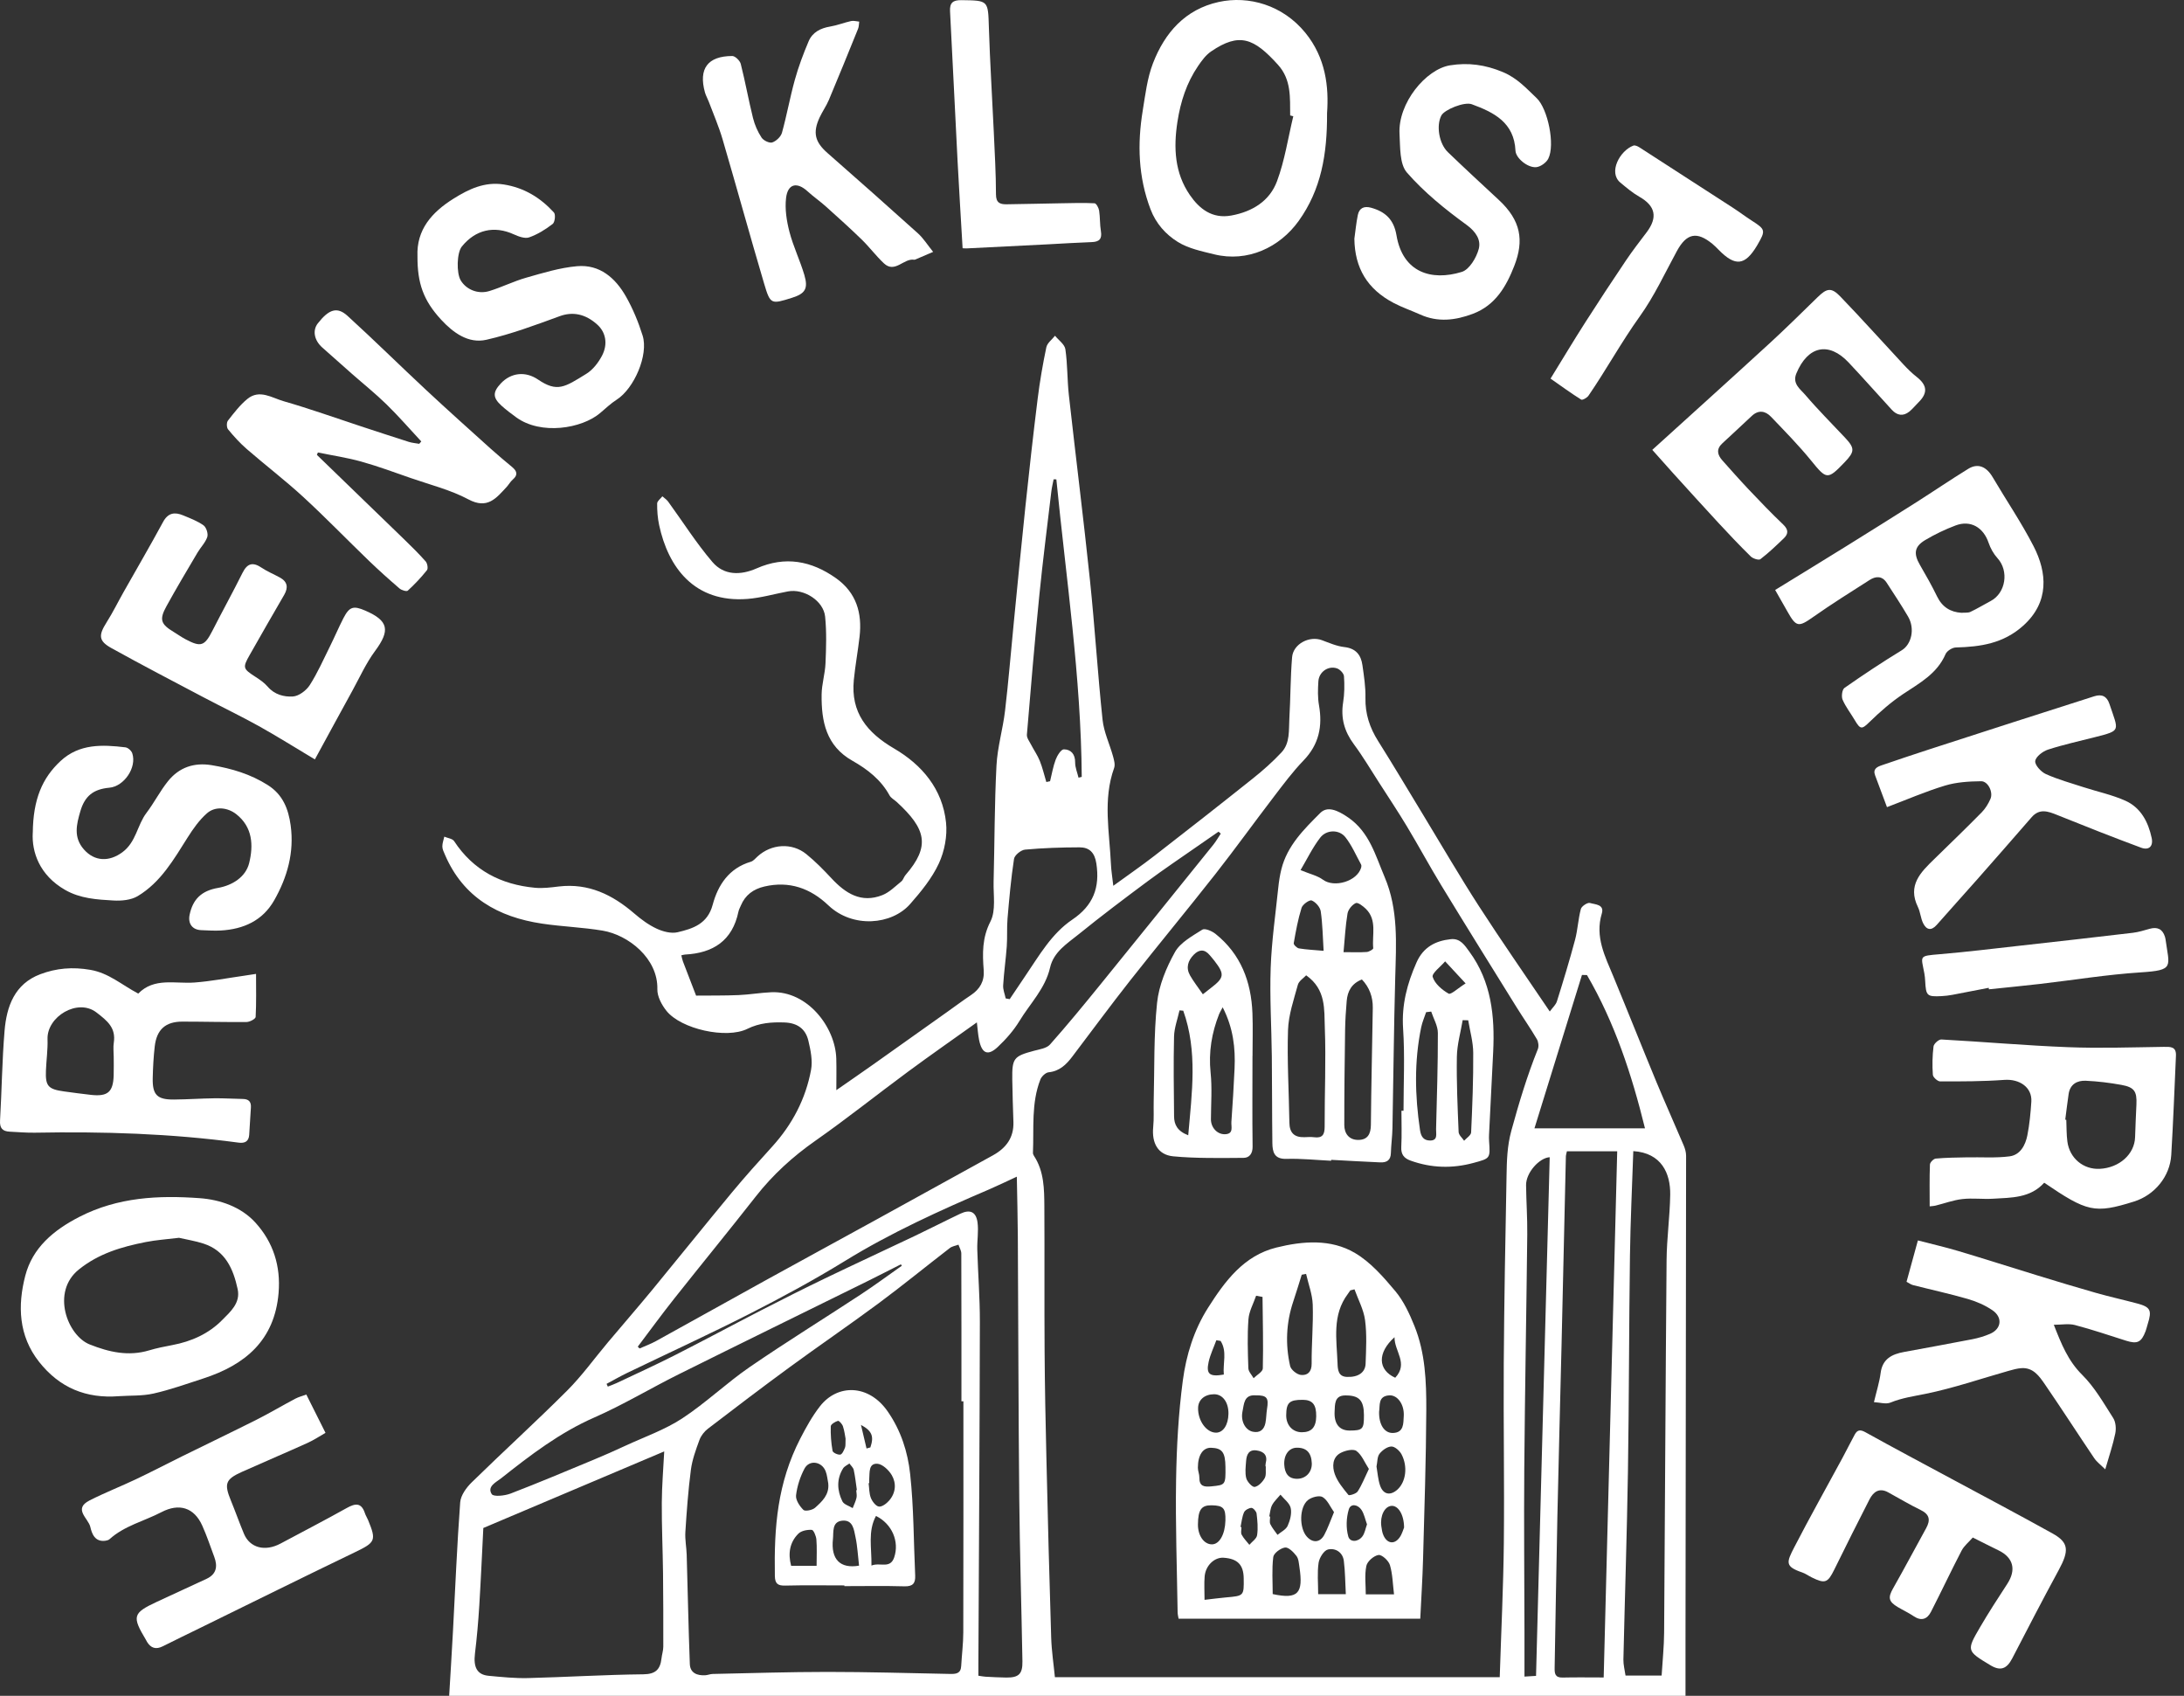 <?xml version="1.0" encoding="UTF-8"?>
<svg xmlns="http://www.w3.org/2000/svg" width="152" height="118" viewBox="0 0 152 118" fill="none">
  <rect x="0" y="0" width="152" height="118" fill="#333333" stroke="none"/>
  <path d="M31.261 117.999C31.348 116.532 31.444 115.02 31.525 113.506C31.687 110.516 31.806 107.523 32.028 104.538C32.065 104.05 32.459 103.508 32.836 103.141C35.029 100.995 37.304 98.93 39.474 96.76C40.509 95.725 41.372 94.517 42.319 93.392C43.346 92.171 44.393 90.968 45.407 89.738C47.26 87.487 49.085 85.21 50.946 82.967C51.85 81.879 52.796 80.824 53.748 79.778C55.139 78.245 56.072 76.469 56.447 74.445C56.566 73.8 56.417 73.075 56.261 72.417C56.06 71.566 55.465 71.176 54.598 71.146C53.706 71.114 52.853 71.175 52.014 71.59C50.559 72.312 47.391 71.607 46.382 70.336C46.051 69.921 45.736 69.331 45.75 68.831C45.803 66.69 43.731 65.054 41.934 64.755C40.541 64.523 39.119 64.477 37.721 64.268C34.677 63.813 32.246 62.452 30.97 59.48C30.891 59.294 30.789 59.099 30.786 58.907C30.781 58.678 30.873 58.447 30.922 58.217C31.155 58.318 31.488 58.351 31.606 58.53C32.943 60.564 34.874 61.553 37.235 61.774C37.781 61.825 38.343 61.75 38.892 61.684C40.956 61.44 42.625 62.255 44.14 63.56C44.616 63.97 45.14 64.358 45.706 64.62C46.141 64.823 46.713 64.973 47.16 64.868C48.227 64.617 49.243 64.291 49.6 62.958C49.969 61.576 50.739 60.411 52.251 59.964C52.429 59.912 52.574 59.732 52.722 59.596C53.678 58.719 55.113 58.617 56.118 59.432C56.744 59.94 57.316 60.523 57.866 61.113C58.843 62.165 59.939 62.868 61.413 62.284C61.903 62.09 62.308 61.672 62.732 61.33C62.861 61.226 62.904 61.022 63.018 60.891C64.765 58.875 64.46 57.684 62.407 55.801C62.239 55.647 62.009 55.531 61.907 55.343C61.311 54.251 60.36 53.521 59.327 52.937C57.487 51.897 57.163 50.193 57.182 48.335C57.189 47.606 57.423 46.881 57.453 46.15C57.499 45.069 57.535 43.977 57.426 42.906C57.314 41.805 55.956 40.946 54.845 41.151C53.903 41.325 52.97 41.602 52.021 41.675C48.31 41.962 46.501 39.458 45.875 36.54C45.77 36.049 45.73 35.536 45.736 35.034C45.737 34.866 45.971 34.701 46.099 34.535C46.234 34.657 46.398 34.761 46.503 34.906C47.526 36.31 48.457 37.79 49.582 39.105C50.385 40.046 51.544 40.042 52.664 39.548C54.639 38.677 56.465 39.017 58.18 40.23C59.599 41.234 60.014 42.657 59.823 44.306C59.708 45.311 59.523 46.307 59.424 47.313C59.198 49.578 60.343 50.983 62.229 52.085C64.169 53.22 65.596 54.905 65.841 57.231C65.94 58.162 65.736 59.23 65.341 60.082C64.863 61.113 64.102 62.043 63.341 62.908C62.059 64.365 59.342 64.603 57.654 62.998C56.398 61.803 54.932 61.284 53.199 61.686C52.434 61.863 51.868 62.276 51.56 63.013C51.502 63.154 51.423 63.291 51.393 63.438C50.973 65.458 49.63 66.32 47.676 66.421C47.603 66.426 47.53 66.45 47.419 66.473C47.457 66.623 47.48 66.766 47.53 66.899C47.832 67.692 48.14 68.484 48.446 69.278C49.434 69.269 50.422 69.283 51.406 69.241C52.165 69.209 52.918 69.076 53.678 69.043C56.196 68.932 58.142 71.474 58.203 73.665C58.223 74.397 58.206 75.129 58.206 75.856C59.016 75.294 59.897 74.688 60.77 74.071C62.485 72.86 64.195 71.64 65.907 70.424C66.463 70.029 67.01 69.62 67.579 69.24C68.202 68.823 68.521 68.272 68.463 67.509C68.375 66.349 68.347 65.26 68.933 64.118C69.323 63.355 69.128 62.281 69.152 61.344C69.222 58.653 69.213 55.958 69.352 53.271C69.417 51.993 69.798 50.736 69.948 49.459C70.189 47.42 70.353 45.372 70.556 43.327C70.823 40.627 71.08 37.926 71.367 35.228C71.63 32.734 71.908 30.242 72.217 27.753C72.367 26.55 72.573 25.351 72.822 24.165C72.885 23.867 73.217 23.628 73.426 23.362C73.678 23.674 74.097 23.96 74.147 24.302C74.301 25.352 74.272 26.43 74.389 27.487C74.868 31.789 75.411 36.085 75.86 40.391C76.197 43.617 76.394 46.858 76.735 50.084C76.827 50.948 77.229 51.777 77.464 52.627C77.535 52.888 77.624 53.204 77.54 53.437C76.744 55.654 77.22 57.906 77.319 60.146C77.337 60.566 77.409 60.984 77.482 61.637C78.526 60.878 79.448 60.243 80.333 59.558C82.631 57.776 84.921 55.984 87.193 54.171C87.894 53.613 88.573 53.011 89.184 52.358C89.8 51.702 89.687 50.803 89.736 49.985C89.82 48.567 89.808 47.144 89.926 45.73C90.004 44.807 91.127 44.224 91.993 44.543C92.507 44.732 93.025 44.964 93.559 45.024C94.364 45.114 94.72 45.57 94.821 46.284C94.928 47.037 95.048 47.8 95.031 48.557C95.007 49.669 95.327 50.634 95.912 51.562C96.988 53.271 98.019 55.009 99.069 56.736C100.353 58.847 101.592 60.985 102.932 63.058C104.503 65.49 106.162 67.866 107.86 70.383C108.047 70.123 108.279 69.922 108.358 69.673C108.803 68.254 109.236 66.832 109.62 65.394C109.806 64.694 109.835 63.952 110.023 63.251C110.074 63.056 110.492 62.781 110.655 62.832C111.003 62.939 111.676 62.919 111.481 63.567C110.992 65.185 111.705 66.545 112.288 67.952C113.3 70.398 114.277 72.86 115.29 75.306C115.902 76.779 116.557 78.233 117.181 79.703C117.275 79.927 117.348 80.182 117.347 80.421C117.339 91.654 117.322 102.886 117.306 114.118C117.304 115.362 117.306 116.605 117.306 118H31.261V117.999ZM104.377 116.706C104.48 113.469 104.631 110.399 104.663 107.328C104.706 103.191 104.63 99.052 104.657 94.913C104.686 90.549 104.768 86.186 104.851 81.823C104.87 80.768 104.89 79.753 105.188 78.666C105.716 76.742 106.285 74.848 107.03 73C107.108 72.806 107.07 72.492 106.96 72.306C106.512 71.544 106.003 70.818 105.537 70.067C103.793 67.259 102.044 64.453 100.324 61.631C99.496 60.273 98.74 58.87 97.92 57.507C97.296 56.469 96.624 55.461 95.969 54.441C95.394 53.55 94.854 52.633 94.223 51.783C93.566 50.898 93.303 49.967 93.478 48.873C93.573 48.277 93.58 47.656 93.537 47.055C93.524 46.857 93.26 46.58 93.053 46.509C92.448 46.3 91.798 46.75 91.755 47.406C91.719 47.96 91.702 48.532 91.798 49.075C92.056 50.542 91.794 51.806 90.724 52.914C89.972 53.694 89.32 54.572 88.66 55.435C87.292 57.22 85.98 59.047 84.591 60.816C82.637 63.303 80.616 65.739 78.657 68.225C77.284 69.968 75.969 71.756 74.627 73.524C74.207 74.078 73.742 74.535 72.983 74.613C72.772 74.635 72.495 74.895 72.409 75.111C71.763 76.757 71.964 78.502 71.89 80.213C71.886 80.284 71.92 80.367 71.961 80.428C72.668 81.507 72.676 82.737 72.684 83.951C72.704 87.3 72.678 90.648 72.701 93.995C72.717 96.476 72.766 98.957 72.826 101.437C72.923 105.605 73.028 109.773 73.159 113.939C73.188 114.888 73.335 115.835 73.418 116.704H104.38L104.377 116.706ZM67.049 97.506C67.003 97.506 66.959 97.506 66.913 97.506C66.913 94.079 66.916 90.653 66.904 87.225C66.904 87.019 66.776 86.814 66.706 86.608C66.503 86.685 66.268 86.717 66.105 86.842C64.451 88.116 62.832 89.439 61.156 90.683C59.107 92.201 56.999 93.639 54.941 95.145C53.033 96.542 51.15 97.973 49.272 99.412C49.021 99.605 48.789 99.898 48.681 100.192C48.432 100.871 48.176 101.569 48.083 102.278C47.896 103.714 47.792 105.161 47.699 106.608C47.666 107.131 47.777 107.662 47.792 108.19C47.867 110.724 47.914 113.257 48.01 115.789C48.035 116.415 48.519 116.602 49.086 116.569C49.26 116.558 49.429 116.483 49.603 116.479C52.263 116.424 54.923 116.337 57.584 116.337C60.424 116.337 63.264 116.421 66.102 116.477C66.516 116.485 66.867 116.468 66.896 115.928C66.939 115.146 67.041 114.365 67.042 113.584C67.056 108.224 67.05 102.864 67.05 97.505L67.049 97.506ZM44.387 93.703C44.428 93.746 44.471 93.789 44.512 93.831C44.898 93.66 45.297 93.515 45.664 93.312C48.207 91.912 50.739 90.492 53.28 89.09C55.824 87.687 58.377 86.302 60.922 84.902C63.649 83.403 66.37 81.894 69.097 80.396C70.015 79.891 70.565 79.17 70.531 78.079C70.501 77.09 70.463 76.101 70.451 75.112C70.432 73.63 70.554 73.492 71.969 73.115C72.355 73.012 72.842 72.945 73.077 72.681C74.28 71.328 75.429 69.927 76.571 68.521C79.205 65.28 81.825 62.026 84.447 58.774C84.639 58.534 84.791 58.263 84.962 58.005L84.806 57.869C84.299 58.22 83.79 58.571 83.284 58.923C82.145 59.718 80.99 60.491 79.875 61.319C78.255 62.523 76.641 63.738 75.072 65.01C74.278 65.652 73.332 66.23 73.082 67.326C72.748 68.791 71.69 69.824 70.951 71.044C70.548 71.706 70.015 72.31 69.449 72.844C68.759 73.496 68.337 73.318 68.143 72.368C68.065 71.988 68.042 71.596 67.987 71.14C66.335 72.321 64.762 73.415 63.221 74.552C61.058 76.147 58.958 77.829 56.757 79.37C55.171 80.48 53.781 81.746 52.591 83.266C50.723 85.65 48.801 87.991 46.922 90.364C46.054 91.458 45.231 92.589 44.389 93.703H44.387ZM46.225 100.995C41.983 102.79 37.855 104.537 33.638 106.322C33.549 108.05 33.47 109.894 33.356 111.737C33.287 112.843 33.191 113.951 33.057 115.052C32.938 116.018 33.205 116.535 34.016 116.608C34.921 116.692 35.833 116.787 36.738 116.766C39.418 116.698 42.096 116.531 44.776 116.503C45.635 116.494 45.951 116.158 46.038 115.4C46.068 115.126 46.161 114.858 46.163 114.586C46.167 112.883 46.163 111.18 46.145 109.478C46.125 107.838 46.05 106.197 46.059 104.558C46.065 103.369 46.169 102.181 46.228 100.996L46.225 100.995ZM111.612 116.721C111.929 104.377 112.242 92.22 112.553 80.11H109.052C109.01 80.299 108.983 80.373 108.981 80.446C108.879 84.817 108.783 89.187 108.68 93.56C108.585 97.549 108.474 101.538 108.389 105.529C108.314 109.033 108.265 112.538 108.198 116.042C108.19 116.44 108.222 116.741 108.747 116.729C109.681 116.706 110.615 116.723 111.612 116.723V116.721ZM42.216 96.293C42.245 96.357 42.274 96.42 42.302 96.484C42.505 96.403 42.713 96.333 42.91 96.24C44.253 95.605 45.606 94.99 46.931 94.318C48.975 93.28 50.995 92.194 53.034 91.145C54.488 90.398 55.95 89.662 57.423 88.952C59.511 87.947 61.616 86.976 63.709 85.98C64.757 85.481 65.789 84.95 66.838 84.452C67.509 84.135 67.931 84.316 68.032 85.055C68.117 85.67 67.998 86.311 68.016 86.939C68.065 88.615 68.199 90.291 68.196 91.965C68.181 99.921 68.131 107.876 68.093 115.832C68.093 116.079 68.093 116.328 68.093 116.602C68.3 116.631 68.445 116.663 68.591 116.671C69.073 116.695 69.554 116.724 70.036 116.729C70.9 116.737 71.173 116.485 71.158 115.601C71.092 111.816 70.974 108.03 70.937 104.245C70.879 98.172 70.873 92.098 70.838 86.024C70.83 84.695 70.794 83.365 70.768 81.876C69.995 82.231 69.436 82.506 68.864 82.752C65.416 84.228 62.009 85.77 58.802 87.744C56.654 89.065 54.427 90.269 52.179 91.414C49.368 92.844 46.498 94.158 43.657 95.528C43.167 95.765 42.695 96.037 42.215 96.293H42.216ZM113.673 80.095C113.592 82.526 113.474 84.953 113.44 87.382C113.371 92.385 113.379 97.387 113.3 102.39C113.231 106.753 113.083 111.114 112.984 115.478C112.977 115.842 113.079 116.21 113.132 116.59H115.644C115.707 115.561 115.812 114.579 115.818 113.596C115.88 104.958 115.915 96.32 115.989 87.684C116.002 86.166 116.219 84.649 116.242 83.13C116.264 81.652 115.641 80.226 113.673 80.098V80.095ZM62.762 88.075C62.742 88.041 62.721 88.008 62.701 87.974C61.925 88.366 61.153 88.765 60.374 89.149C55.997 91.307 51.614 93.45 47.245 95.623C45.271 96.604 43.373 97.752 41.36 98.634C38.948 99.692 36.903 101.259 34.874 102.867C34.542 103.13 33.876 103.429 34.225 103.968C34.351 104.163 35.133 104.081 35.538 103.925C37.487 103.177 39.41 102.364 41.337 101.564C42.078 101.256 42.812 100.931 43.539 100.593C44.863 99.981 46.266 99.49 47.475 98.7C49.117 97.625 50.553 96.24 52.172 95.127C54.706 93.386 57.327 91.77 59.898 90.08C60.872 89.441 61.809 88.746 62.764 88.076L62.762 88.075ZM106.794 78.511H114.486C113.563 74.763 112.378 71.16 110.449 67.848C110.333 67.845 110.218 67.843 110.1 67.84C109.004 71.379 107.907 74.917 106.794 78.511ZM73.517 33.357C73.455 33.355 73.392 33.354 73.329 33.352C73.275 33.636 73.204 33.917 73.17 34.202C72.885 36.613 72.574 39.022 72.333 41.436C72.011 44.66 71.737 47.89 71.469 51.119C71.451 51.342 71.643 51.589 71.76 51.815C71.957 52.195 72.208 52.55 72.367 52.946C72.557 53.42 72.673 53.924 72.821 54.415C72.908 54.397 72.995 54.379 73.082 54.36C73.208 53.854 73.292 53.332 73.476 52.848C73.583 52.567 73.85 52.14 74.042 52.141C74.533 52.146 74.832 52.473 74.827 53.05C74.824 53.404 74.978 53.759 75.062 54.113C75.136 54.095 75.211 54.077 75.286 54.058C75.238 47.11 74.197 40.25 73.519 33.358L73.517 33.357ZM107.857 80.522C107.129 80.565 106.2 81.601 106.21 82.47C106.224 83.611 106.305 84.753 106.293 85.894C106.233 91.327 106.13 96.761 106.085 102.194C106.055 106.029 106.093 109.866 106.099 113.701C106.101 114.661 106.099 115.621 106.099 116.662C106.433 116.642 106.687 116.627 106.904 116.613C107.222 104.519 107.539 92.516 107.855 80.521L107.857 80.522ZM69.993 69.473C70.086 69.49 70.179 69.507 70.272 69.524C70.632 68.988 70.989 68.449 71.353 67.917C72.319 66.499 73.185 64.962 74.633 63.987C76.084 63.009 76.561 61.76 76.302 60.079C76.186 59.322 75.816 58.959 75.129 58.96C73.865 58.963 72.598 59.004 71.341 59.119C71.057 59.145 70.612 59.506 70.573 59.764C70.362 61.138 70.24 62.526 70.121 63.912C70.067 64.556 70.114 65.209 70.068 65.855C70.002 66.758 69.871 67.659 69.817 68.562C69.798 68.861 69.931 69.17 69.993 69.473Z" fill="white"></path>
  <path d="M22.054 31.651C24.072 33.603 26.092 35.552 28.105 37.507C28.627 38.014 29.148 38.523 29.628 39.068C29.745 39.201 29.806 39.559 29.715 39.674C29.309 40.184 28.858 40.661 28.378 41.101C28.296 41.175 27.947 41.07 27.805 40.948C27.075 40.321 26.358 39.677 25.665 39.01C24.139 37.539 22.663 36.013 21.104 34.578C19.842 33.418 18.475 32.374 17.179 31.25C16.702 30.836 16.272 30.362 15.871 29.873C15.768 29.747 15.762 29.399 15.862 29.27C16.281 28.735 16.702 28.178 17.225 27.753C18.066 27.07 18.935 27.688 19.741 27.918C21.557 28.44 23.34 29.078 25.136 29.669C26.238 30.03 27.338 30.394 28.444 30.745C28.68 30.819 28.933 30.838 29.177 30.882C29.224 30.827 29.273 30.772 29.32 30.717C28.518 29.855 27.745 28.962 26.904 28.141C26.131 27.386 25.284 26.708 24.471 25.992C23.787 25.39 23.106 24.784 22.426 24.178C21.863 23.677 21.738 22.988 22.119 22.501C22.892 21.515 23.465 21.32 24.191 21.982C26.043 23.671 27.829 25.434 29.663 27.143C31.139 28.518 32.642 29.863 34.14 31.213C34.628 31.654 35.135 32.074 35.64 32.495C35.974 32.773 36.07 33.04 35.69 33.367C35.519 33.513 35.408 33.725 35.253 33.892C34.533 34.667 33.926 35.456 32.599 34.748C31.352 34.082 29.936 33.734 28.588 33.264C27.447 32.866 26.31 32.445 25.147 32.12C24.157 31.843 23.133 31.692 22.124 31.485C22.101 31.54 22.078 31.596 22.055 31.651H22.054Z" fill="white"></path>
  <path d="M9.62 69.139C10.733 67.998 12.184 68.468 13.542 68.366C14.69 68.28 15.828 68.057 16.97 67.896C17.264 67.854 17.557 67.807 17.82 67.766C17.82 68.811 17.845 69.79 17.792 70.763C17.784 70.897 17.386 71.113 17.167 71.114C15.673 71.129 14.179 71.087 12.685 71.087C11.522 71.087 10.903 71.639 10.769 72.813C10.685 73.544 10.646 74.282 10.629 75.018C10.603 76.184 10.935 76.52 12.112 76.509C13.05 76.501 13.985 76.434 14.923 76.422C15.58 76.413 16.238 76.46 16.897 76.469C17.313 76.475 17.493 76.662 17.461 77.083C17.412 77.713 17.391 78.345 17.343 78.975C17.308 79.43 17.032 79.566 16.606 79.508C11.899 78.873 7.167 78.728 2.424 78.816C1.841 78.827 1.258 78.771 0.675 78.745C0.178 78.722 -0.029 78.501 0.003 77.965C0.124 75.888 0.145 73.803 0.317 71.731C0.459 70.023 1.017 68.463 2.805 67.789C3.919 67.368 5.047 67.27 6.288 67.485C7.579 67.709 8.452 68.518 9.623 69.138L9.62 69.139ZM7.916 73.474C7.916 73.474 7.913 73.474 7.911 73.474C7.911 73.17 7.872 72.859 7.919 72.562C8.08 71.519 7.475 71.036 6.712 70.449C5.402 69.44 3.256 70.743 3.308 72.308C3.332 73.034 3.226 73.762 3.197 74.491C3.154 75.57 3.349 75.79 4.446 75.943C5.073 76.028 5.699 76.114 6.327 76.184C7.492 76.314 7.872 75.995 7.911 74.842C7.926 74.388 7.914 73.931 7.914 73.475L7.916 73.474Z" fill="white"></path>
  <path d="M8.268 97.151C5.998 97.327 4.153 96.574 2.724 94.767C1.281 92.941 1.224 90.833 1.758 88.774C2.259 86.833 3.714 85.6 5.534 84.668C8.21 83.299 11.038 83.165 13.891 83.372C15.301 83.474 16.769 83.964 17.78 85.077C19.014 86.438 19.546 88.092 19.389 89.966C19.112 93.258 17.072 94.967 14.159 95.915C13.009 96.289 11.864 96.7 10.687 96.966C9.908 97.144 9.078 97.096 8.27 97.15L8.268 97.151ZM12.461 86.13C11.637 86.232 10.878 86.279 10.138 86.426C8.468 86.757 6.876 87.218 5.486 88.337C3.54 89.902 4.692 92.933 6.241 93.55C7.59 94.087 8.94 94.394 10.382 93.962C10.913 93.803 11.46 93.695 12.004 93.592C13.327 93.344 14.533 92.799 15.464 91.851C16.018 91.288 16.752 90.677 16.54 89.699C16.234 88.289 15.684 87.025 14.162 86.533C13.594 86.348 12.995 86.255 12.46 86.13H12.461Z" fill="white"></path>
  <path d="M123.547 41.051C125.241 40.011 126.896 38.999 128.544 37.976C130.151 36.978 131.754 35.974 133.352 34.961C134.566 34.19 135.757 33.378 136.982 32.624C137.656 32.209 138.249 32.464 138.682 33.201C139.629 34.811 140.686 36.36 141.537 38.019C142.468 39.835 142.647 41.885 140.813 43.534C139.429 44.778 137.841 45.007 136.121 45.053C135.871 45.059 135.501 45.292 135.405 45.515C134.812 46.89 133.585 47.536 132.432 48.306C131.603 48.862 130.838 49.533 130.12 50.232C129.587 50.751 129.483 50.786 129.088 50.113C128.808 49.636 128.456 49.191 128.239 48.688C128.143 48.465 128.206 47.983 128.369 47.868C129.673 46.956 131.001 46.075 132.359 45.246C133.024 44.842 133.298 43.763 132.794 42.899C132.327 42.101 131.814 41.332 131.312 40.555C130.992 40.058 130.548 40.084 130.12 40.357C128.795 41.201 127.465 42.036 126.181 42.939C125.18 43.644 125.012 43.644 124.407 42.564C124.148 42.101 123.883 41.642 123.547 41.054V41.051ZM136.502 42.64C136.737 42.62 136.964 42.657 137.136 42.576C137.616 42.352 138.069 42.071 138.539 41.824C139.6 41.268 139.83 39.728 139.02 38.84C138.748 38.541 138.531 38.153 138.4 37.767C138.036 36.694 137.144 36.169 136.103 36.563C135.373 36.838 134.658 37.18 133.989 37.579C133.225 38.036 133.17 38.53 133.623 39.312C134.039 40.029 134.451 40.751 134.812 41.497C135.17 42.237 135.739 42.59 136.504 42.64H136.502Z" fill="white"></path>
  <path d="M21.912 52.841C20.506 52 19.276 51.226 18.008 50.52C16.75 49.821 15.45 49.2 14.179 48.528C12.031 47.394 9.877 46.273 7.754 45.096C6.856 44.599 6.849 44.205 7.416 43.309C7.846 42.63 8.202 41.903 8.599 41.201C9.516 39.575 10.461 37.962 11.35 36.318C11.7 35.671 12.164 35.619 12.745 35.86C13.234 36.063 13.743 36.252 14.167 36.556C14.359 36.695 14.501 37.137 14.426 37.365C14.296 37.757 13.966 38.079 13.749 38.447C13.017 39.688 12.278 40.922 11.585 42.183C11.072 43.114 11.188 43.429 12.085 43.971C12.367 44.142 12.636 44.336 12.928 44.49C13.987 45.05 14.241 44.951 14.786 43.884C15.473 42.537 16.205 41.212 16.88 39.858C17.209 39.198 17.593 39.091 18.201 39.5C18.598 39.767 19.049 39.95 19.471 40.181C20.002 40.469 20.079 40.87 19.781 41.388C18.968 42.787 18.16 44.191 17.363 45.6C16.878 46.456 16.918 46.538 17.75 47.077C18.067 47.281 18.395 47.503 18.636 47.785C19.107 48.337 19.771 48.501 20.381 48.464C20.794 48.44 21.314 48.05 21.555 47.677C22.104 46.819 22.518 45.874 22.974 44.957C23.293 44.316 23.572 43.655 23.899 43.019C24.314 42.213 24.591 42.128 25.421 42.488C27.05 43.194 27.166 43.864 26.105 45.296C25.474 46.148 25.032 47.139 24.517 48.075C23.655 49.641 22.803 51.211 21.915 52.841H21.912Z" fill="white"></path>
  <path d="M134.3 83.94C134.3 82.944 134.281 81.986 134.318 81.03C134.324 80.881 134.571 80.63 134.723 80.617C135.448 80.551 136.178 80.545 136.906 80.531C137.892 80.511 138.891 80.589 139.862 80.462C140.601 80.365 140.962 79.689 141.098 79.002C141.25 78.234 141.324 77.445 141.375 76.662C141.441 75.671 140.566 75.063 139.491 75.142C138.008 75.251 136.518 75.249 135.03 75.248C134.852 75.248 134.533 74.959 134.521 74.787C134.475 74.131 134.487 73.464 134.568 72.812C134.592 72.624 134.931 72.319 135.111 72.33C138.045 72.49 140.973 72.751 143.909 72.865C146.127 72.953 148.352 72.876 150.574 72.844C151.055 72.837 151.469 72.812 151.44 73.459C151.337 75.762 151.25 78.068 151.113 80.369C151.023 81.876 149.942 83.161 148.526 83.605C145.767 84.47 145.256 84.322 142.27 82.297C141.313 83.368 139.987 83.335 138.706 83.411C137.999 83.454 137.28 83.354 136.577 83.434C135.949 83.504 135.338 83.734 134.719 83.887C134.579 83.922 134.432 83.925 134.3 83.942V83.94ZM143.735 77.909C143.759 77.914 143.784 77.917 143.808 77.921C143.831 78.427 143.817 78.936 143.884 79.437C144.041 80.601 145.003 81.39 146.142 81.331C147.505 81.259 148.559 80.308 148.596 79.129C148.62 78.369 148.654 77.609 148.689 76.849C148.73 75.945 148.546 75.654 147.645 75.49C146.826 75.342 145.992 75.239 145.163 75.202C144.567 75.176 144.072 75.44 143.971 76.122C143.883 76.717 143.813 77.314 143.735 77.909Z" fill="white"></path>
  <path d="M2.282 57.955C2.303 55.611 2.945 54.133 4.216 52.952C5.521 51.742 7.123 51.809 8.73 52.002C8.907 52.023 9.147 52.238 9.205 52.415C9.535 53.399 8.64 54.718 7.612 54.811C6.506 54.912 5.902 55.38 5.59 56.455C5.326 57.363 5.096 58.265 5.841 59.108C6.596 59.962 7.612 59.972 8.522 59.298C9.481 58.587 9.547 57.416 10.196 56.56C10.736 55.85 11.141 55.037 11.7 54.347C12.473 53.395 13.504 53.039 14.743 53.245C16.13 53.476 17.439 53.866 18.641 54.63C19.685 55.293 20.072 56.284 20.229 57.431C20.485 59.31 19.999 61.033 19.086 62.642C18.276 64.067 16.946 64.657 15.363 64.748C14.912 64.773 14.456 64.74 14.004 64.723C13.379 64.7 13.071 64.261 13.196 63.656C13.421 62.564 14.03 61.981 15.17 61.784C16.151 61.614 17.101 61.039 17.343 60.047C17.639 58.838 17.596 57.555 16.441 56.651C15.844 56.184 14.987 56.079 14.403 56.592C13.874 57.057 13.444 57.665 13.063 58.268C12.095 59.801 11.187 61.395 9.583 62.355C9.121 62.631 8.458 62.692 7.899 62.66C6.75 62.594 5.59 62.529 4.535 61.924C2.741 60.897 2.207 59.282 2.279 57.953L2.282 57.955Z" fill="white"></path>
  <path d="M21.317 97.034C21.794 97.986 22.195 98.787 22.654 99.701C22.262 99.924 21.849 100.203 21.401 100.405C19.884 101.09 18.352 101.739 16.834 102.419C15.688 102.934 15.588 103.24 16.071 104.417C16.385 105.182 16.659 105.961 16.978 106.724C17.389 107.709 18.445 107.982 19.522 107.407C21.06 106.584 22.61 105.783 24.131 104.933C24.727 104.6 25.151 104.539 25.398 105.296C25.453 105.462 25.553 105.612 25.62 105.775C26.209 107.205 26.123 107.326 24.68 108.02C21.105 109.741 17.549 111.503 13.987 113.248C13.1 113.683 12.21 114.111 11.327 114.555C10.853 114.793 10.499 114.685 10.23 114.242C10.204 114.199 10.184 114.15 10.158 114.108C9.172 112.463 9.234 112.243 10.938 111.449C12.083 110.917 13.231 110.392 14.376 109.859C15.066 109.537 15.159 108.994 14.914 108.339C14.641 107.608 14.396 106.865 14.075 106.154C13.507 104.89 12.461 104.58 11.236 105.22C10.031 105.847 8.666 106.161 7.623 107.101C7.553 107.164 7.44 107.194 7.343 107.208C6.609 107.313 6.395 106.729 6.285 106.244C6.149 105.652 5.071 104.995 6.233 104.405C7.291 103.866 8.402 103.434 9.475 102.924C10.541 102.419 11.586 101.87 12.644 101.349C14.386 100.49 16.139 99.651 17.874 98.778C18.776 98.323 19.647 97.804 20.54 97.331C20.794 97.197 21.081 97.124 21.314 97.037L21.317 97.034Z" fill="white"></path>
  <path d="M29.055 17.835C28.977 15.99 30.047 14.772 31.565 13.823C32.633 13.154 33.731 12.632 35.051 12.835C36.466 13.054 37.61 13.753 38.552 14.786C38.679 14.925 38.621 15.463 38.467 15.581C37.972 15.962 37.418 16.31 36.831 16.516C36.533 16.622 36.091 16.457 35.761 16.307C34.396 15.686 33.092 15.976 32.138 17.16C31.797 17.583 31.754 18.99 32.066 19.512C32.448 20.148 33.266 20.495 34.06 20.251C34.931 19.984 35.755 19.567 36.63 19.32C37.792 18.99 38.97 18.627 40.163 18.523C41.744 18.384 42.837 19.347 43.572 20.646C44.052 21.494 44.433 22.418 44.724 23.349C45.148 24.699 44.131 27.036 42.921 27.809C42.505 28.076 42.139 28.426 41.759 28.748C40.494 29.819 37.647 30.3 35.917 29.032C35.569 28.777 35.222 28.519 34.905 28.231C34.287 27.671 34.284 27.289 34.856 26.68C35.569 25.92 36.574 25.821 37.438 26.405C38.787 27.32 39.299 26.941 40.804 26.013C41.263 25.731 41.65 25.229 41.903 24.741C42.325 23.925 42.147 23.118 41.589 22.605C40.721 21.81 39.825 21.682 38.953 22.001C37.273 22.615 35.584 23.248 33.847 23.643C32.595 23.927 31.539 23.147 30.711 22.254C29.458 20.902 29.047 19.7 29.055 17.836V17.835Z" fill="white"></path>
  <path d="M92.359 7.889C92.374 10.754 91.94 13.202 90.388 15.369C89.061 17.222 86.821 18.271 84.5 17.696C83.633 17.483 82.706 17.292 81.968 16.832C81.137 16.314 80.456 15.567 80.073 14.562C79.218 12.315 79.15 10.029 79.529 7.705C79.711 6.594 79.842 5.442 80.243 4.404C81.063 2.278 82.488 0.65 84.815 0.138C86.913 -0.321 89.28 0.355 90.85 2.283C92.269 4.025 92.493 6.044 92.358 7.889H92.359ZM90.009 8.089C89.937 8.071 89.864 8.051 89.792 8.033C89.778 6.795 89.881 5.547 88.948 4.512C87.272 2.653 86.262 2.232 84.283 3.583C83.921 3.83 83.636 4.222 83.383 4.593C82.584 5.767 82.163 7.07 81.945 8.482C81.665 10.296 81.758 12.036 82.806 13.563C83.46 14.517 84.353 15.245 85.7 14.996C87.172 14.725 88.365 13.983 88.876 12.61C89.416 11.163 89.644 9.602 90.009 8.089Z" fill="white"></path>
  <path d="M137.304 106.982C137.021 107.306 136.696 107.562 136.522 107.896C135.789 109.305 135.114 110.744 134.388 112.159C134.128 112.668 133.722 112.818 133.193 112.464C132.837 112.224 132.443 112.041 132.073 111.821C131.43 111.438 131.395 111.154 131.751 110.527C132.538 109.145 133.28 107.737 134.05 106.344C134.361 105.781 134.308 105.38 133.672 105.071C132.899 104.697 132.161 104.249 131.405 103.838C130.787 103.503 130.38 103.809 130.111 104.333C129.281 105.952 128.467 107.58 127.663 109.213C127.206 110.141 127.023 110.219 126.093 109.761C125.866 109.65 125.656 109.492 125.418 109.412C124.209 108.998 124.336 108.71 124.881 107.652C125.962 105.561 127.116 103.509 128.235 101.438C128.525 100.902 128.791 100.354 129.084 99.822C129.258 99.504 129.456 99.452 129.82 99.655C131.808 100.76 133.817 101.822 135.818 102.901C138.169 104.168 140.531 105.412 142.863 106.71C143.987 107.336 144.014 107.901 143.281 109.25C142.174 111.284 141.112 113.341 140.045 115.397C139.661 116.137 139.222 116.291 138.527 115.873C136.868 114.872 136.852 114.863 137.807 113.225C138.405 112.201 139.051 111.206 139.699 110.213C140.341 109.228 140.127 108.381 139.089 107.878C138.547 107.615 138.012 107.341 137.304 106.987V106.982Z" fill="white"></path>
  <path d="M114.992 31.305C117.758 28.796 120.443 26.38 123.104 23.938C124.256 22.881 125.372 21.782 126.491 20.688C127.139 20.053 127.451 19.978 128.079 20.63C129.571 22.178 131.007 23.784 132.474 25.359C132.762 25.669 133.067 25.969 133.399 26.23C134.134 26.806 134.181 27.347 133.519 27.999C133.304 28.211 133.114 28.454 132.881 28.642C132.448 28.988 132.024 28.906 131.666 28.516C130.658 27.422 129.678 26.304 128.658 25.223C127.27 23.75 125.817 24.071 125.021 25.986C124.723 26.705 125.302 27.079 125.642 27.477C126.521 28.509 127.485 29.469 128.413 30.459C129.099 31.193 129.091 31.425 128.376 32.17C127.189 33.409 127.122 33.369 126.049 32.049C125.182 30.983 124.211 29.998 123.259 29.002C122.863 28.587 122.389 28.506 121.924 28.938C121.24 29.573 120.563 30.215 119.874 30.845C119.432 31.25 119.522 31.645 119.871 32.036C120.478 32.716 121.08 33.4 121.706 34.061C122.49 34.886 123.275 35.71 124.099 36.492C124.465 36.84 124.485 37.134 124.151 37.455C123.625 37.961 123.095 38.468 122.516 38.911C122.401 38.998 121.997 38.868 121.845 38.717C121.071 37.957 120.324 37.168 119.586 36.371C118.53 35.231 117.488 34.076 116.443 32.925C115.986 32.422 115.536 31.91 114.992 31.3V31.305Z" fill="white"></path>
  <path d="M94.26 16.613C94.338 16.062 94.388 15.505 94.5 14.962C94.6 14.472 94.939 14.321 95.419 14.453C96.405 14.727 97.005 15.267 97.19 16.367C97.626 18.962 99.618 19.572 101.737 18.92C102.261 18.759 102.757 17.93 102.918 17.316C103.08 16.698 102.729 16.128 102.063 15.642C100.578 14.563 99.12 13.384 97.92 12.01C97.399 11.413 97.455 10.24 97.403 9.32C97.283 7.186 99.231 4.818 100.918 4.546C102.176 4.343 103.365 4.499 104.601 5.018C105.602 5.439 106.227 6.147 106.945 6.826C107.724 7.563 108.247 10.081 107.753 11.047C107.611 11.323 107.215 11.606 106.913 11.632C106.323 11.684 105.497 11.005 105.473 10.487C105.381 8.521 103.973 7.819 102.43 7.253C101.914 7.064 100.527 7.629 100.313 8.038C99.949 8.737 100.146 9.988 100.77 10.589C101.935 11.711 103.124 12.808 104.31 13.909C105.855 15.34 106.078 16.729 105.392 18.494C104.839 19.917 104.083 21.243 102.508 21.835C101.286 22.294 100.075 22.441 98.844 21.887C98.233 21.612 97.592 21.394 97.001 21.084C95.158 20.118 94.289 18.653 94.26 16.613Z" fill="white"></path>
  <path d="M64.945 17.526C64.561 17.691 64.131 17.876 63.7 18.059C63.677 18.068 63.65 18.076 63.625 18.073C62.895 17.954 62.288 19.043 61.52 18.326C60.971 17.813 60.517 17.198 59.978 16.673C59.167 15.884 58.324 15.126 57.481 14.37C57.069 14.001 56.609 13.682 56.2 13.31C55.469 12.641 54.827 12.78 54.708 13.775C54.617 14.544 54.746 15.375 54.944 16.135C55.21 17.156 55.681 18.12 55.981 19.135C56.263 20.092 56.034 20.434 55.118 20.722C53.667 21.178 53.614 21.194 53.182 19.739C52.192 16.399 51.271 13.037 50.289 9.691C50.027 8.797 49.651 7.936 49.323 7.062C49.242 6.848 49.123 6.648 49.062 6.43C48.606 4.782 49.247 3.903 50.962 3.897C51.166 3.897 51.496 4.219 51.554 4.445C51.871 5.692 52.096 6.963 52.407 8.213C52.525 8.69 52.734 9.166 53.004 9.577C53.137 9.778 53.548 9.977 53.746 9.911C54.022 9.82 54.344 9.514 54.422 9.238C54.76 8.022 54.98 6.772 55.318 5.556C55.572 4.642 55.909 3.744 56.28 2.87C56.545 2.246 57.103 1.959 57.777 1.847C58.272 1.765 58.746 1.573 59.238 1.464C59.414 1.426 59.612 1.489 59.799 1.505C59.775 1.67 59.781 1.849 59.72 2C59.049 3.656 58.379 5.312 57.685 6.958C57.508 7.376 57.237 7.755 57.045 8.168C56.548 9.234 56.719 9.884 57.597 10.653C59.703 12.502 61.802 14.358 63.884 16.235C64.269 16.582 64.55 17.04 64.947 17.531L64.945 17.526Z" fill="white"></path>
  <path d="M142.94 92.184C143.466 93.524 143.931 94.691 144.912 95.663C145.778 96.521 146.406 97.63 147.072 98.67C147.25 98.949 147.287 99.404 147.217 99.743C147.055 100.532 146.792 101.299 146.52 102.241C146.212 101.936 145.934 101.733 145.751 101.463C144.594 99.75 143.476 98.01 142.306 96.307C141.926 95.757 141.507 95.152 140.699 95.199C140.385 95.218 140.073 95.308 139.768 95.395C137.852 95.937 135.96 96.591 134.015 96.987C133.186 97.156 132.369 97.269 131.575 97.594C131.253 97.725 130.82 97.585 130.421 97.566C130.604 96.793 130.805 96.173 130.886 95.54C131.012 94.552 131.672 94.23 132.511 94.075C134.099 93.78 135.689 93.496 137.276 93.186C137.695 93.104 138.112 92.979 138.504 92.811C139.297 92.469 139.396 91.663 138.661 91.166C138.151 90.82 137.555 90.56 136.959 90.388C135.696 90.023 134.408 89.744 133.134 89.419C132.992 89.382 132.867 89.284 132.689 89.191C132.951 88.239 133.207 87.305 133.48 86.313C134.459 86.568 135.387 86.78 136.299 87.052C138.123 87.596 139.935 88.178 141.755 88.735C143.126 89.155 144.496 89.573 145.874 89.963C146.821 90.232 147.784 90.444 148.735 90.698C149.666 90.945 149.778 91.172 149.479 92.117C149.426 92.286 149.389 92.462 149.327 92.628C149.029 93.409 148.75 93.536 147.965 93.289C146.784 92.915 145.61 92.515 144.414 92.201C143.975 92.085 143.479 92.182 142.937 92.182L142.94 92.184Z" fill="white"></path>
  <path d="M131.329 56.165C131.031 55.366 130.768 54.66 130.502 53.953C130.329 53.498 130.651 53.357 130.97 53.247C132.095 52.861 133.223 52.484 134.354 52.116C136.251 51.498 138.151 50.886 140.05 50.275C141.949 49.665 143.848 49.059 145.748 48.45C146.275 48.281 146.629 48.438 146.81 48.98C147.453 50.894 147.642 50.82 145.818 51.289C144.722 51.571 143.611 51.811 142.536 52.16C142.172 52.279 141.685 52.65 141.646 52.957C141.611 53.231 142.051 53.712 142.388 53.863C143.229 54.24 144.13 54.49 145.011 54.776C145.985 55.092 147.005 55.304 147.932 55.722C148.994 56.203 149.513 57.195 149.75 58.306C149.874 58.881 149.564 59.188 149.016 58.985C147.055 58.258 145.11 57.489 143.172 56.708C142.528 56.448 141.94 56.236 141.39 56.871C140.137 58.313 138.878 59.751 137.614 61.184C136.678 62.245 135.727 63.291 134.793 64.354C134.407 64.793 134.073 64.702 133.844 64.241C133.671 63.888 133.651 63.461 133.479 63.108C132.744 61.602 133.675 60.693 134.622 59.774C135.727 58.699 136.835 57.627 137.917 56.529C138.175 56.267 138.382 55.93 138.53 55.589C138.734 55.122 138.361 54.355 137.878 54.361C137.038 54.371 136.167 54.422 135.37 54.663C134.023 55.069 132.724 55.635 131.328 56.163L131.329 56.165Z" fill="white"></path>
  <path d="M107.913 26.344C108.767 24.959 109.53 23.683 110.332 22.43C111.257 20.982 112.204 19.546 113.164 18.12C113.615 17.45 114.112 16.811 114.6 16.165C115.39 15.121 115.211 14.325 114.095 13.691C113.62 13.421 113.191 13.055 112.768 12.703C111.917 11.994 112.739 10.48 113.679 10.131C113.789 10.09 113.973 10.174 114.091 10.248C116.266 11.646 118.438 13.049 120.607 14.457C121.052 14.747 121.477 15.069 121.924 15.356C122.872 15.965 122.894 16.037 122.319 17.027C122.307 17.049 122.293 17.072 122.281 17.093C121.447 18.485 120.77 18.56 119.619 17.389C119.478 17.246 119.336 17.099 119.18 16.971C118.092 16.077 117.379 16.235 116.706 17.47C115.873 18.999 115.136 20.605 114.127 22.01C112.844 23.799 111.794 25.725 110.554 27.533C110.454 27.681 110.131 27.858 110.047 27.806C109.337 27.361 108.658 26.865 107.911 26.343L107.913 26.344Z" fill="white"></path>
  <path d="M66.994 17.269C66.872 15.175 66.749 13.199 66.645 11.221C66.465 7.748 66.305 4.273 66.121 0.799C66.088 0.201 66.308 0.003 66.909 0.01C68.8 0.036 68.764 0.021 68.823 1.91C68.899 4.343 69.055 6.773 69.166 9.204C69.231 10.643 69.315 12.082 69.317 13.523C69.317 14.107 69.594 14.22 70.046 14.215C71.314 14.199 72.582 14.165 73.852 14.144C74.627 14.131 75.406 14.105 76.179 14.145C76.298 14.151 76.466 14.464 76.496 14.653C76.569 15.127 76.54 15.616 76.62 16.089C76.71 16.633 76.501 16.828 75.981 16.846C74.977 16.881 73.972 16.947 72.968 16.999C71.071 17.095 69.177 17.191 67.28 17.284C67.134 17.292 66.986 17.269 66.994 17.271V17.269Z" fill="white"></path>
  <path d="M138.409 68.735C137.568 68.898 136.726 69.066 135.883 69.223C135.635 69.269 135.382 69.3 135.129 69.313C134.111 69.364 134.042 69.297 133.987 68.263C133.978 68.086 133.961 67.908 133.929 67.734C133.702 66.489 133.507 66.524 135.018 66.395C136.856 66.24 138.688 66.016 140.522 65.811C143.162 65.516 145.8 65.22 148.437 64.907C148.835 64.86 149.226 64.737 149.613 64.628C150.148 64.479 150.504 64.644 150.674 65.182C150.689 65.231 150.703 65.28 150.71 65.33C150.978 67.291 151.358 67.508 148.985 67.661C146.64 67.812 144.31 68.195 141.973 68.465C140.792 68.602 139.607 68.715 138.424 68.839L138.409 68.738V68.735Z" fill="white"></path>
  <path d="M98.845 112.636H82.026C82.001 112.479 81.962 112.337 81.959 112.195C81.913 109.128 81.802 106.059 81.852 102.993C81.889 100.676 82.017 98.349 82.322 96.055C82.556 94.288 83.096 92.544 84.072 91.007C85.248 89.153 86.558 87.372 88.832 86.808C90.672 86.354 92.621 86.192 94.307 87.189C95.392 87.829 96.289 88.861 97.115 89.847C97.697 90.543 98.101 91.424 98.445 92.276C99.197 94.143 99.273 96.139 99.266 98.112C99.25 101.563 99.134 105.013 99.041 108.464C99.005 109.83 98.915 111.194 98.846 112.635L98.845 112.636ZM94.269 89.716C94.173 89.74 94.075 89.765 93.979 89.787C93.923 89.868 93.87 89.952 93.81 90.03C92.693 91.512 93.03 93.21 93.089 94.868C93.104 95.306 93.139 95.779 93.722 95.808C94.516 95.848 95.02 95.509 95.042 94.889C95.077 93.88 95.136 92.858 95.005 91.865C94.908 91.129 94.525 90.43 94.269 89.716ZM90.899 88.643L90.597 88.699C90.402 89.32 90.214 89.945 90.007 90.563C89.512 92.04 89.448 93.545 89.789 95.051C89.849 95.312 90.258 95.642 90.536 95.672C90.983 95.721 91.293 95.477 91.287 94.886C91.274 93.519 91.408 92.147 91.362 90.781C91.338 90.064 91.062 89.354 90.899 88.641V88.643ZM83.832 111.322C84.425 111.254 84.873 111.193 85.323 111.153C86.576 111.044 86.576 111.049 86.558 109.816C86.544 108.88 86.129 108.459 85.161 108.392C84.526 108.348 83.905 108.929 83.84 109.691C83.797 110.188 83.832 110.692 83.832 111.322ZM88.577 110.921C90.362 111.308 90.708 110.846 90.438 109.058C90.397 108.786 90.382 108.465 90.228 108.265C90.028 108.004 89.678 107.649 89.437 107.681C89.127 107.721 88.649 108.076 88.615 108.343C88.51 109.195 88.576 110.068 88.576 110.922L88.577 110.921ZM95.269 102.213C94.969 101.752 94.775 101.233 94.403 100.962C94.182 100.8 93.629 100.93 93.312 101.094C92.713 101.406 92.717 102.062 92.897 102.572C93.086 103.104 93.482 103.573 93.847 104.023C93.897 104.085 94.383 103.944 94.49 103.78C94.78 103.335 94.975 102.826 95.269 102.214V102.213ZM91.74 110.928H93.665C93.621 110.115 93.621 109.357 93.527 108.61C93.45 108.006 92.935 107.701 92.426 107.817C92.143 107.881 91.823 108.394 91.771 108.742C91.668 109.436 91.74 110.158 91.74 110.93V110.928ZM87.867 90.244C87.719 90.216 87.57 90.189 87.422 90.161C87.236 90.708 86.93 91.243 86.888 91.8C86.805 92.928 86.843 94.068 86.881 95.202C86.888 95.439 87.118 95.668 87.247 95.9C87.471 95.674 87.882 95.452 87.888 95.222C87.928 93.565 87.885 91.904 87.868 90.245L87.867 90.244ZM95.801 102.044C95.877 102.477 95.904 102.938 96.046 103.359C96.263 104 96.766 104.096 97.263 103.643C97.842 103.115 97.994 102.054 97.542 101.195C97.41 100.946 97.074 100.646 96.837 100.652C96.551 100.659 96.202 100.911 96.01 101.158C95.847 101.369 95.868 101.723 95.801 102.044ZM92.842 105.218C92.579 104.847 92.391 104.372 92.045 104.168C91.816 104.034 91.272 104.179 91.024 104.385C90.419 104.887 90.42 106.318 90.945 106.915C91.348 107.376 91.867 107.353 92.162 106.808C92.409 106.353 92.576 105.856 92.844 105.216L92.842 105.218ZM97.02 110.939C96.932 110.228 96.924 109.538 96.735 108.903C96.644 108.598 96.179 108.168 95.941 108.201C95.616 108.247 95.159 108.644 95.094 108.96C94.961 109.598 95.054 110.281 95.054 110.941H97.02V110.939ZM85.288 102.074C85.276 101.056 85.061 100.768 84.297 100.74C83.728 100.72 83.37 101.239 83.369 102.128C83.369 102.352 83.474 102.576 83.471 102.801C83.46 103.428 83.802 103.477 84.315 103.425C85.285 103.327 85.303 103.329 85.288 102.074ZM85.497 98.376C85.51 97.58 85.096 97.014 84.5 97.015C83.843 97.018 83.398 97.395 83.384 97.961C83.361 98.857 83.966 99.692 84.637 99.689C85.132 99.686 85.484 99.149 85.497 98.376ZM84.326 104.743C83.613 104.731 83.386 105.047 83.373 106.071C83.364 106.846 83.79 107.458 84.341 107.461C84.866 107.464 85.26 106.771 85.286 105.802C85.309 104.943 85.141 104.758 84.328 104.743H84.326ZM94.927 98.469C94.92 97.441 94.6 97.082 93.6 97.099C92.862 97.111 92.911 97.743 92.885 98.216C92.839 99.092 93.231 99.545 93.935 99.542C94.844 99.539 94.932 99.443 94.926 98.469H94.927ZM90.659 97.404C89.736 97.4 89.524 97.6 89.516 98.474C89.51 99.165 89.958 99.657 90.599 99.66C91.278 99.663 91.595 99.313 91.605 98.552C91.614 97.731 91.347 97.406 90.659 97.403V97.404ZM87.396 97.093C86.564 97.026 86.582 97.708 86.475 98.209C86.331 98.891 86.675 99.512 87.187 99.622C87.675 99.727 87.971 99.49 88.068 99.026C88.135 98.707 88.126 98.375 88.179 98.053C88.311 97.259 88.176 97.085 87.396 97.091V97.093ZM95.981 98.237C95.961 99.118 96.342 99.721 96.933 99.71C97.715 99.696 97.667 99.045 97.697 98.538C97.747 97.726 97.26 97.058 96.691 97.093C95.889 97.142 96.055 97.796 95.981 98.236V98.237ZM91.297 101.812C91.266 101.076 90.919 100.722 90.24 100.736C89.71 100.745 89.336 101.236 89.382 101.938C89.419 102.498 89.656 102.918 90.312 102.898C90.905 102.88 91.321 102.414 91.297 101.812ZM88.338 105.517C88.358 105.52 88.378 105.525 88.397 105.528C88.397 105.705 88.341 105.909 88.41 106.053C88.538 106.321 88.739 106.553 88.911 106.8C89.155 106.594 89.499 106.434 89.617 106.172C89.786 105.795 89.914 105.316 89.829 104.931C89.752 104.586 89.367 104.31 89.117 104.003C88.919 104.243 88.678 104.459 88.535 104.728C88.411 104.96 88.399 105.253 88.338 105.518V105.517ZM88.094 102.037C88.094 102.037 88.08 102.037 88.073 102.036C88.077 101.96 88.073 101.882 88.091 101.81C88.237 101.258 87.955 100.998 87.46 100.926C86.911 100.846 86.757 101.223 86.725 101.662C86.696 102.063 86.638 102.488 86.737 102.863C86.805 103.113 87.16 103.495 87.324 103.464C87.59 103.417 87.871 103.118 88.019 102.854C88.141 102.636 88.077 102.314 88.096 102.036L88.094 102.037ZM97.72 106.291C97.712 105.364 97.298 104.746 96.837 104.783C96.369 104.821 96.04 105.468 96.135 106.191C96.164 106.414 96.197 106.648 96.29 106.848C96.549 107.411 97.039 107.483 97.4 106.993C97.584 106.742 97.663 106.416 97.72 106.289V106.291ZM95.139 106.068C95.011 105.717 94.944 105.355 94.761 105.071C94.514 104.69 94.005 104.586 93.871 105.033C93.696 105.618 93.671 106.324 93.835 106.907C93.953 107.333 94.514 107.307 94.815 106.912C94.987 106.686 95.031 106.364 95.139 106.069V106.068ZM86.338 106.251C86.359 106.256 86.381 106.259 86.402 106.263C86.402 106.44 86.341 106.649 86.416 106.788C86.553 107.046 86.769 107.261 86.952 107.493C87.14 107.272 87.454 107.069 87.49 106.825C87.564 106.335 87.515 105.818 87.455 105.32C87.437 105.167 87.219 104.922 87.097 104.923C86.916 104.928 86.651 105.076 86.581 105.233C86.442 105.547 86.413 105.909 86.338 106.251ZM97.104 95.867C98.04 94.865 97.043 94.038 97.054 93.047C95.845 94.129 95.891 95.324 97.104 95.867ZM84.95 93.305C84.85 93.29 84.753 93.273 84.654 93.258C84.471 93.761 84.23 94.254 84.116 94.773C83.931 95.617 84.184 95.82 85.175 95.645C85.096 94.869 85.422 94.048 84.95 93.305Z" fill="white"></path>
  <path d="M92.641 80.769C91.603 80.719 90.565 80.607 89.53 80.638C88.669 80.662 88.561 80.144 88.553 79.527C88.527 77.519 88.538 75.51 88.515 73.502C88.492 71.446 88.363 69.388 88.436 67.337C88.503 65.47 88.774 63.611 88.966 61.749C89.011 61.324 89.076 60.896 89.18 60.483C89.59 58.841 90.751 57.704 91.887 56.568C92.358 56.098 93.021 56.32 93.85 56.896C95.312 57.916 95.727 59.523 96.367 61.029C97.335 63.306 97.167 65.676 97.103 68.055C97.008 71.535 96.978 75.017 96.911 78.497C96.9 79.08 96.817 79.661 96.801 80.244C96.787 80.754 96.487 80.9 96.062 80.882C94.923 80.833 93.785 80.766 92.646 80.705L92.643 80.768L92.641 80.769ZM90.904 67.866C90.727 68.06 90.399 68.258 90.326 68.527C90.043 69.565 89.677 70.619 89.642 71.677C89.572 73.822 89.706 75.973 89.738 78.121C89.748 78.823 90.079 79.145 90.768 79.129C90.995 79.123 91.227 79.103 91.451 79.132C92.026 79.208 92.193 78.961 92.192 78.402C92.184 76.099 92.291 73.793 92.203 71.494C92.155 70.247 92.303 68.85 90.905 67.866H90.904ZM94.786 68.154C94.065 68.434 93.786 68.974 93.727 69.644C93.669 70.315 93.626 70.988 93.615 71.661C93.584 73.867 93.556 76.073 93.559 78.279C93.559 78.875 93.887 79.319 94.527 79.319C95.176 79.319 95.405 78.918 95.41 78.268C95.432 75.555 95.502 72.843 95.542 70.129C95.553 69.372 95.307 68.701 94.785 68.154H94.786ZM90.514 60.545C91.172 60.819 91.686 60.928 92.071 61.212C92.858 61.794 94.451 61.328 94.733 60.37C94.753 60.304 94.757 60.211 94.727 60.155C94.375 59.512 94.083 58.819 93.634 58.253C93.199 57.707 92.32 57.719 91.882 58.288C91.344 58.987 90.956 59.801 90.514 60.545ZM93.506 66.254C94.17 66.254 94.647 66.277 95.12 66.242C95.285 66.23 95.58 66.056 95.573 65.981C95.48 65.055 95.856 64.025 95.062 63.243C94.865 63.05 94.504 62.772 94.358 62.839C94.102 62.955 93.83 63.288 93.783 63.567C93.638 64.425 93.596 65.301 93.506 66.254ZM92.12 66.163C92.059 65.209 92.05 64.301 91.919 63.411C91.876 63.121 91.564 62.767 91.289 62.657C91.137 62.596 90.658 62.932 90.585 63.169C90.335 63.97 90.184 64.803 90.04 65.632C90.021 65.733 90.259 65.968 90.404 65.992C90.919 66.079 91.445 66.1 92.122 66.161L92.12 66.163Z" fill="white"></path>
  <path d="M87.169 73.437C87.169 75.544 87.148 77.675 87.177 79.782C87.183 80.275 86.949 80.564 86.553 80.567C85.02 80.579 83.172 80.609 81.65 80.46C80.587 80.356 80.153 79.534 80.259 78.435C80.319 77.831 80.279 77.217 80.294 76.608C80.354 74.33 80.29 72.037 80.529 69.779C80.657 68.564 81.171 67.328 81.773 66.249C82.15 65.576 82.985 65.129 83.681 64.686C83.857 64.575 84.349 64.785 84.591 64.978C86.356 66.386 87.082 68.306 87.166 70.504C87.204 71.49 87.172 72.477 87.172 73.463C87.068 73.463 87.274 73.438 87.169 73.438V73.437ZM85.094 70.092C84.959 70.348 84.892 70.449 84.849 70.559C84.331 71.87 84.107 73.206 84.254 74.633C84.366 75.706 84.282 76.799 84.277 77.882C84.276 78.453 84.709 78.943 85.262 78.923C85.879 78.9 85.677 78.401 85.701 78.066C85.788 76.829 85.867 75.592 85.922 74.353C85.985 72.93 85.838 71.543 85.096 70.092H85.094ZM82.351 70.327L82.09 70.304C81.957 70.911 81.726 71.516 81.71 72.124C81.665 73.977 81.694 75.833 81.712 77.687C81.718 78.249 81.936 78.705 82.697 78.996C82.957 76.017 83.357 73.147 82.351 70.327ZM83.716 69.185C83.966 68.988 84.12 68.863 84.279 68.743C85.21 68.031 85.242 67.792 84.523 66.859C84.415 66.719 84.297 66.586 84.184 66.452C83.826 66.028 83.45 66.061 83.085 66.429C82.674 66.844 82.523 67.342 82.823 67.871C83.069 68.305 83.383 68.7 83.716 69.185Z" fill="white"></path>
  <path d="M97.681 77.285C97.681 75.384 97.778 73.475 97.652 71.581C97.54 69.924 97.934 68.44 98.588 66.966C99.054 65.913 99.889 65.467 100.968 65.351C101.645 65.278 101.946 65.789 102.269 66.227C103.796 68.31 104.041 70.706 103.921 73.185C103.828 75.108 103.727 77.032 103.633 78.955C103.625 79.108 103.627 79.26 103.637 79.413C103.721 80.62 103.717 80.602 102.548 80.919C101.069 81.32 99.618 81.278 98.174 80.76C97.707 80.592 97.498 80.325 97.525 79.802C97.568 78.966 97.536 78.126 97.536 77.287C97.585 77.287 97.633 77.287 97.682 77.287L97.681 77.285ZM99.609 70.389C99.49 70.403 99.373 70.416 99.254 70.43C99.138 70.778 98.987 71.12 98.912 71.475C98.42 73.858 98.473 76.245 98.83 78.642C98.9 79.115 99.1 79.355 99.52 79.361C100.087 79.368 99.939 78.901 99.947 78.572C100.001 76.341 100.077 74.11 100.071 71.878C100.071 71.381 99.77 70.885 99.607 70.387L99.609 70.389ZM102.185 70.995C102.055 70.992 101.927 70.989 101.798 70.986C101.656 71.833 101.409 72.678 101.394 73.528C101.363 75.274 101.444 77.024 101.516 78.77C101.525 78.978 101.764 79.175 101.898 79.376C102.069 79.184 102.377 78.996 102.386 78.796C102.471 76.953 102.545 75.106 102.532 73.261C102.528 72.504 102.307 71.75 102.183 70.995H102.185ZM102.002 68.428C101.409 67.79 100.993 67.341 100.577 66.894C100.266 67.262 99.633 67.731 99.711 67.978C99.856 68.448 100.359 68.877 100.818 69.139C100.978 69.231 101.447 68.776 102.003 68.428H102.002Z" fill="white"></path>
  <path d="M58.769 110.318C57.398 110.318 56.028 110.295 54.659 110.33C54.138 110.344 53.938 110.205 53.928 109.66C53.868 106.251 54.104 103.2 55.7 100.096C56.1 99.32 56.531 98.541 57.066 97.854C58.287 96.289 60.455 96.308 61.775 98.204C62.704 99.539 63.178 101.033 63.344 102.567C63.599 104.905 63.585 107.272 63.694 109.627C63.718 110.161 63.54 110.397 62.951 110.381C61.558 110.341 60.162 110.368 58.767 110.368C58.767 110.454 58.767 110.234 58.767 110.32L58.769 110.318ZM57.647 103.237C57.587 102.944 57.569 102.636 57.458 102.363C57.185 101.685 56.324 101.561 55.99 102.192C55.69 102.759 55.478 103.411 55.403 104.046C55.365 104.372 55.653 104.807 55.918 105.065C56.037 105.181 56.543 105.079 56.728 104.913C57.209 104.481 57.721 104.014 57.645 103.235L57.647 103.237ZM60.651 108.937C61.252 108.69 61.953 109.199 62.235 108.362C62.602 107.269 62.087 106.033 60.965 105.485C60.389 106.555 60.671 107.683 60.651 108.937ZM59.787 108.943C59.705 108.241 59.676 107.586 59.54 106.955C59.43 106.445 59.372 105.74 58.618 105.813C57.877 105.885 58.023 106.623 57.971 107.086C57.815 108.496 58.464 109.172 59.787 108.943ZM60.497 103.199C60.482 103.2 60.468 103.202 60.453 103.203C60.499 103.548 60.486 103.918 60.61 104.232C60.708 104.479 60.958 104.806 61.171 104.832C61.395 104.858 61.709 104.614 61.889 104.406C62.343 103.878 62.396 103.217 62.066 102.648C61.858 102.291 61.407 101.867 61.05 101.851C60.447 101.825 60.531 102.457 60.497 102.898C60.49 102.999 60.497 103.1 60.497 103.2V103.199ZM56.833 108.952C56.833 108.279 56.865 107.698 56.818 107.122C56.798 106.88 56.623 106.46 56.499 106.452C56.187 106.434 55.77 106.51 55.563 106.718C54.947 107.333 54.839 108.114 55.06 108.952H56.833ZM59.59 103.695L59.636 103.687C59.567 103.219 59.519 102.744 59.418 102.282C59.383 102.118 59.221 101.983 59.118 101.835C58.967 101.946 58.767 102.027 58.676 102.175C58.212 102.923 58.26 103.718 58.628 104.469C58.737 104.69 59.098 104.784 59.345 104.939C59.436 104.701 59.554 104.469 59.61 104.221C59.648 104.057 59.601 103.87 59.592 103.695H59.59ZM58.848 100.099C58.814 99.928 58.775 99.576 58.666 99.246C58.615 99.089 58.395 98.845 58.318 98.868C58.122 98.924 57.824 99.106 57.819 99.246C57.801 99.816 57.845 100.394 57.943 100.955C57.964 101.081 58.311 101.244 58.481 101.216C58.615 101.194 58.734 100.919 58.808 100.734C58.862 100.601 58.833 100.434 58.849 100.101L58.848 100.099ZM60.308 100.789C60.397 100.765 60.486 100.74 60.575 100.716C60.834 99.956 60.703 99.57 59.921 99.149C60.067 99.771 60.188 100.279 60.308 100.789Z" fill="white"></path>
</svg>
